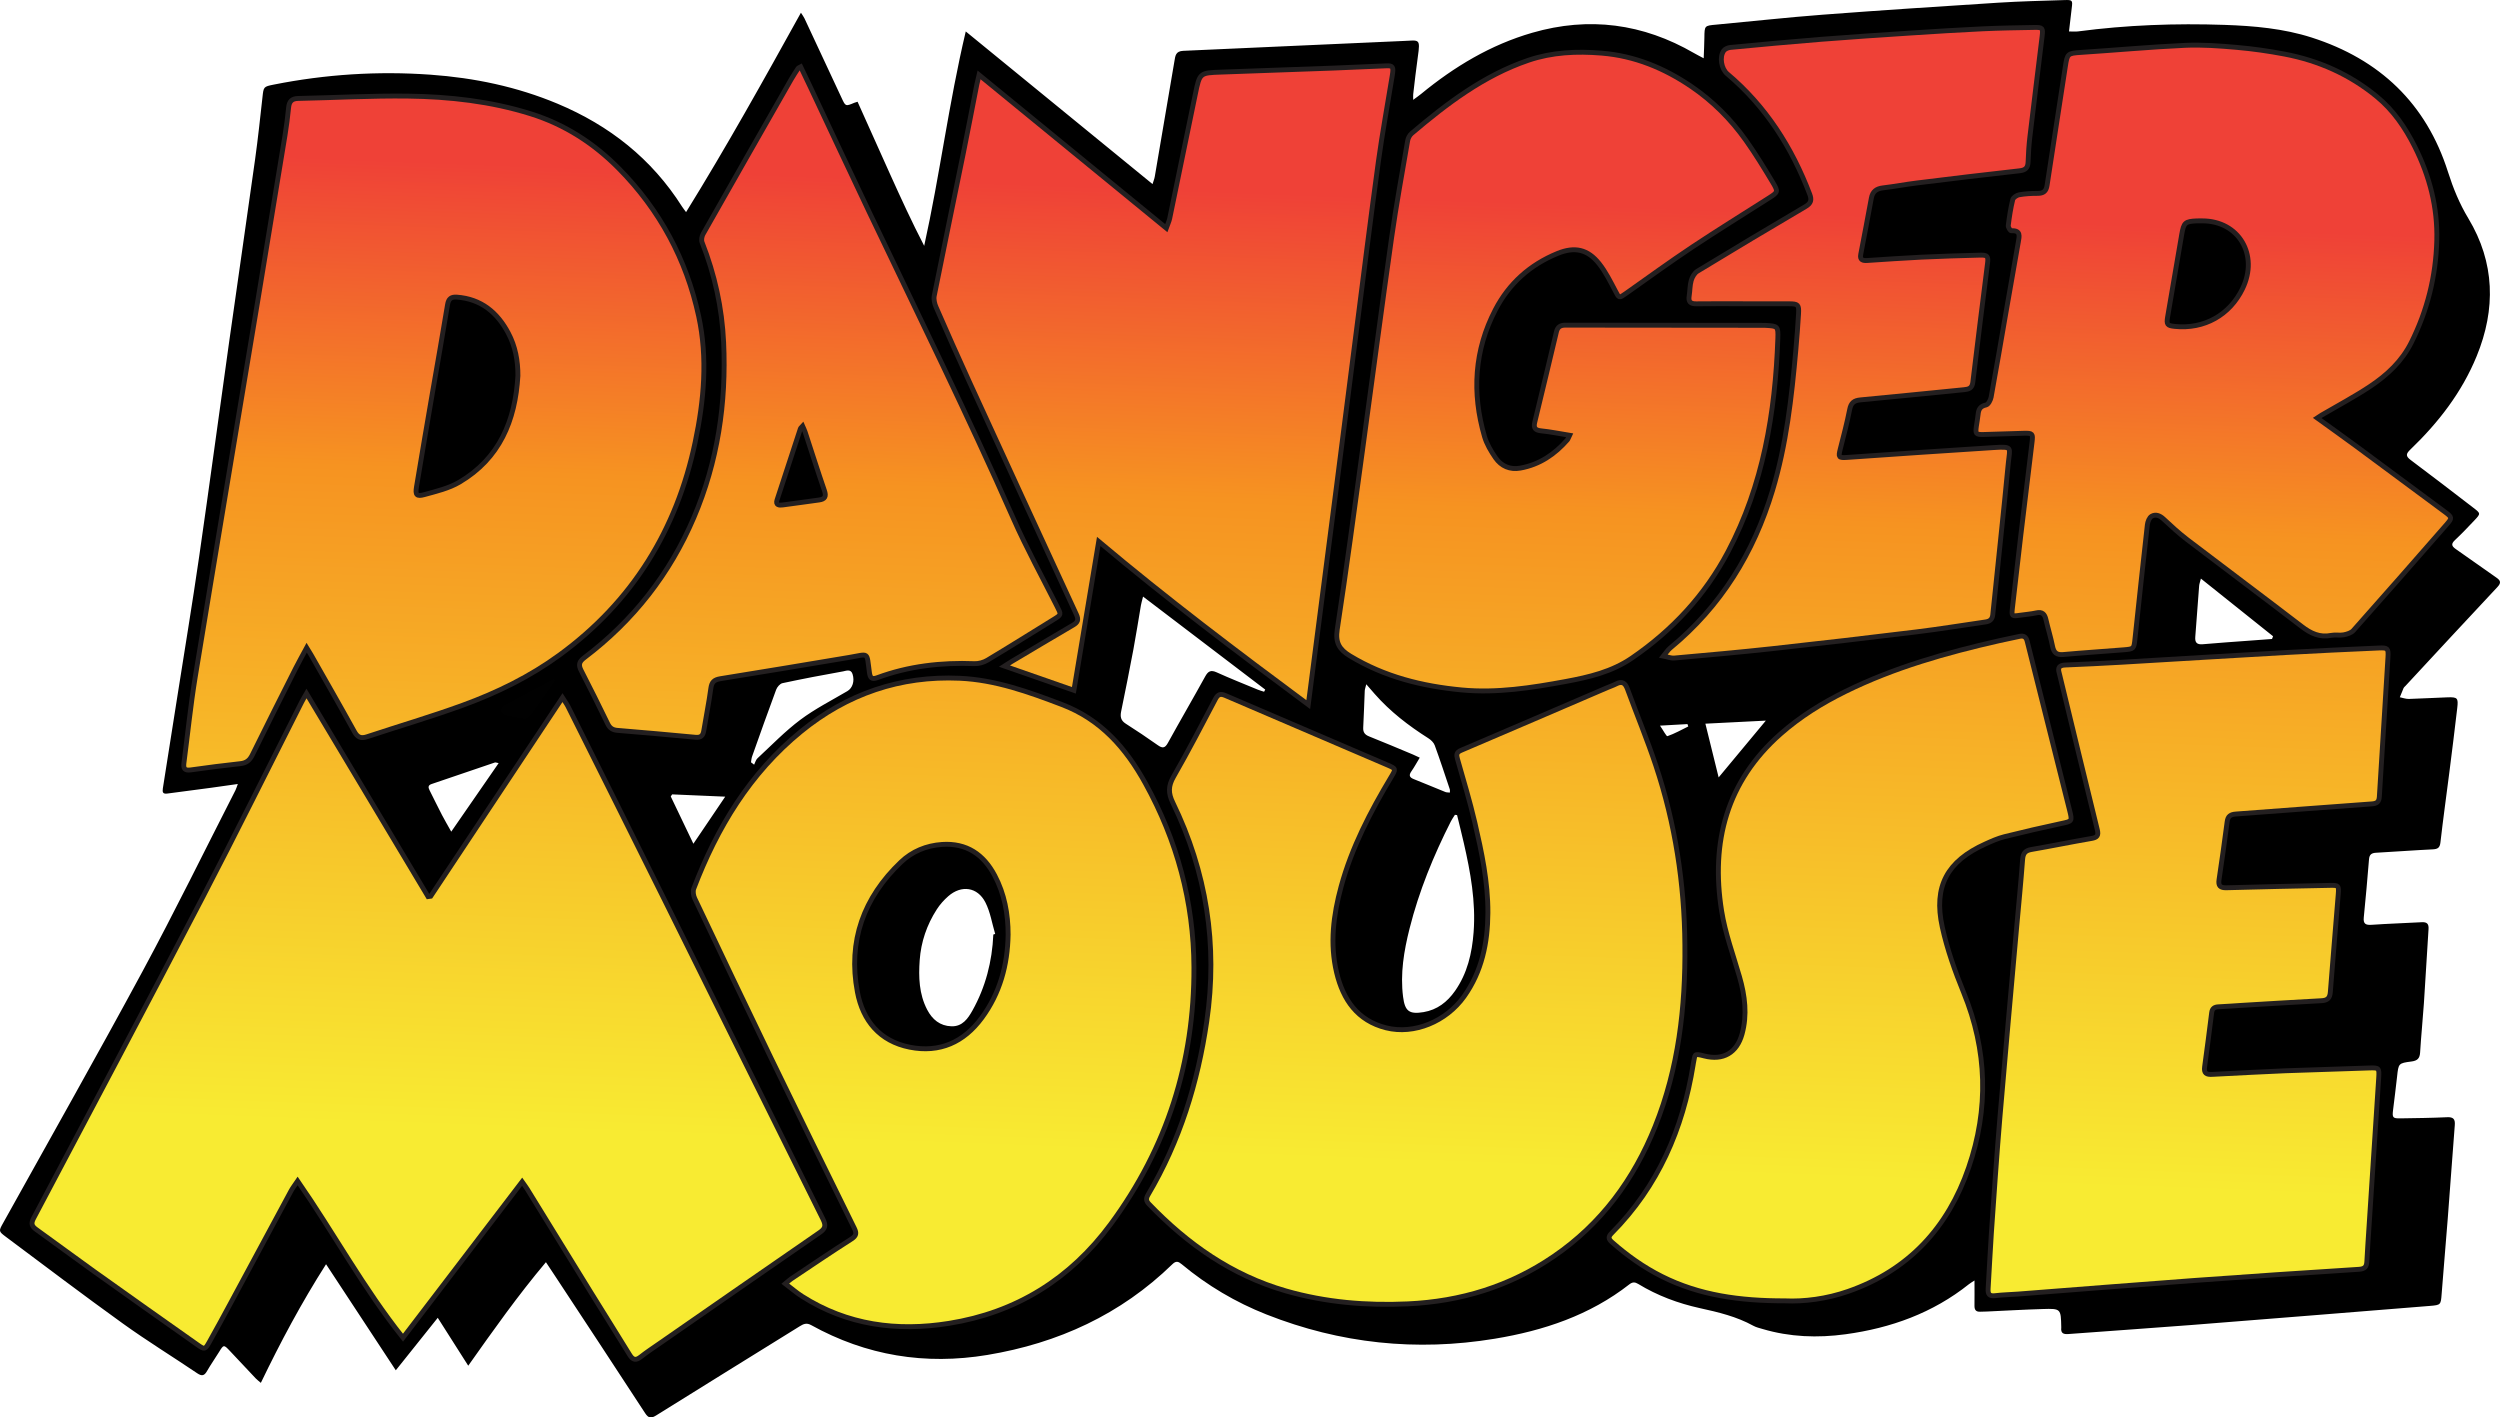 <?xml version="1.0" encoding="utf-8"?>
<!-- Generator: Adobe Illustrator 16.0.0, SVG Export Plug-In . SVG Version: 6.00 Build 0)  -->
<!DOCTYPE svg PUBLIC "-//W3C//DTD SVG 1.1//EN" "http://www.w3.org/Graphics/SVG/1.1/DTD/svg11.dtd">
<svg xmlns="http://www.w3.org/2000/svg" xmlns:xlink="http://www.w3.org/1999/xlink" version="1.1" id="Layer_1" x="0px" y="0px" width="511.472px" height="290px" viewBox="0 0 511.472 290" enable-background="new 0 0 511.472 290" xml:space="preserve">
<g>
	<polyline fill-rule="evenodd" clip-rule="evenodd" fill="#010101" points="114.037,131.117 94.674,144.278 112.958,149.453  "/>
	<g>
		<path fill-rule="evenodd" clip-rule="evenodd" d="M403.958,261.973c-0.554,0.365-0.855,0.535-1.122,0.746    c-7.411,5.914-15.984,8.992-25.268,10.258c-5.707,0.777-11.387,0.576-16.953-1.076c-0.645-0.191-1.325-0.344-1.905-0.664    c-3.423-1.889-7.16-2.777-10.932-3.605c-4.457-0.984-8.702-2.561-12.615-4.949c-0.654-0.4-1.155-0.432-1.803,0.072    c-8.118,6.346-17.55,9.482-27.56,11.135c-16.017,2.643-31.6,1-46.698-4.963c-6.311-2.492-12.099-5.92-17.319-10.268    c-0.702-0.588-1.177-0.746-1.917-0.023c-10.591,10.311-23.386,16.162-37.855,18.572c-12.723,2.115-24.769,0.15-36.067-6.111    c-0.942-0.523-1.573-0.221-2.332,0.248c-9.77,6.068-19.557,12.107-29.31,18.201c-1.058,0.662-1.598,0.674-2.329-0.447    c-6.128-9.41-12.318-18.783-18.488-28.164c-0.537-0.814-1.079-1.629-1.795-2.707c-5.766,6.85-10.772,13.938-15.893,21.182    c-2.1-3.307-4.102-6.449-6.237-9.805c-2.932,3.67-5.654,7.078-8.584,10.744c-4.82-7.332-9.459-14.389-14.269-21.705    c-5.058,7.939-9.317,15.926-13.339,24.273c-0.403-0.348-0.749-0.596-1.035-0.898c-1.762-1.859-3.509-3.732-5.264-5.596    c-1.289-1.371-1.314-1.355-2.264,0.195c-0.797,1.305-1.688,2.549-2.443,3.875c-0.542,0.951-1.03,1.117-1.993,0.473    c-5.063-3.42-10.277-6.623-15.234-10.189c-8.06-5.793-15.969-11.797-23.923-17.734c-1.528-1.141-1.484-1.188-0.58-2.814    c9.53-17.162,19.213-34.242,28.536-51.516c6.591-12.211,12.693-24.686,19.008-37.045c0.156-0.309,0.247-0.648,0.481-1.273    c-1.97,0.277-3.714,0.537-5.462,0.771c-2.979,0.4-5.962,0.771-8.939,1.182c-0.924,0.129-1.067-0.246-0.935-1.07    c0.99-6.16,1.948-12.326,2.915-18.487c1.509-9.623,3.109-19.232,4.504-28.869c2.12-14.66,4.083-29.341,6.145-44.01    c1.75-12.446,3.57-24.883,5.307-37.331c0.587-4.222,1.036-8.463,1.507-12.699c0.236-2.122,0.195-2.155,2.332-2.58    c10.587-2.107,21.264-2.791,32.036-2.024c8.98,0.641,17.689,2.457,26.012,5.944c10.599,4.442,19.256,11.257,25.455,21.037    c0.187,0.294,0.409,0.564,0.827,1.139c8.291-13.401,15.851-26.975,23.501-40.799c0.334,0.535,0.571,0.835,0.728,1.172    c2.534,5.41,5.064,10.82,7.581,16.238c0.822,1.77,0.799,1.779,2.62,1.015c0.202-0.085,0.42-0.136,0.656-0.21    c2.23,4.968,4.432,9.906,6.658,14.833c2.218,4.908,4.458,9.805,6.973,14.653c3.214-14.525,5.028-29.208,8.505-43.867    c12.831,10.483,25.43,20.777,38.214,31.227c0.195-0.64,0.382-1.078,0.457-1.533c1.354-7.874,2.7-15.75,4.022-23.629    c0.185-1.103,0.251-2.034,1.808-2.101c14.99-0.641,29.975-1.381,44.962-2.014c3.341-0.142,3.573-0.606,3.021,3.266    c-0.364,2.531-0.637,5.076-0.94,7.614c-0.034,0.292-0.004,0.591-0.004,1.161c0.653-0.485,1.15-0.823,1.614-1.204    c6.803-5.591,14.238-10.061,22.749-12.521c11.61-3.356,22.651-1.888,33.097,4.165c0.531,0.309,1.083,0.583,1.971,1.057    c0.057-1.587,0.127-2.898,0.142-4.21c0.031-2.487,0.021-2.453,2.439-2.675c7.245-0.668,14.479-1.478,21.732-2.028    c11.956-0.909,23.922-1.692,35.89-2.455c4.525-0.289,9.064-0.394,13.599-0.54c1.668-0.054,1.699,0.049,1.494,1.651    c-0.195,1.543-0.362,3.09-0.558,4.769c0.717,0,1.295,0.064,1.856-0.009c9.952-1.315,19.953-1.678,29.976-1.334    c6.024,0.208,12.042,0.736,17.811,2.585c13.894,4.45,23.438,13.471,27.887,27.478c1.068,3.361,2.346,6.495,4.174,9.53    c5.44,9.042,5.652,18.534,1.699,28.188c-3.032,7.405-7.829,13.593-13.555,19.088c-0.913,0.876-1.012,1.351,0.055,2.149    c4.319,3.229,8.59,6.52,12.866,9.804c1.467,1.127,1.472,1.169,0.178,2.542c-1.295,1.373-2.597,2.743-3.974,4.032    c-0.837,0.785-0.715,1.245,0.177,1.857c2.776,1.909,5.494,3.901,8.27,5.813c0.917,0.632,1.032,1.086,0.209,1.965    c-6.301,6.718-12.552,13.482-18.817,20.232c-0.124,0.131-0.287,0.248-0.356,0.403c-0.272,0.625-0.518,1.261-0.773,1.891    c0.614,0.123,1.233,0.363,1.847,0.346c2.647-0.07,5.295-0.251,7.945-0.331c2-0.06,2.193,0.139,1.96,2.149    c-0.515,4.458-1.078,8.914-1.642,13.371c-0.599,4.717-1.263,9.428-1.8,14.154c-0.128,1.119-0.563,1.381-1.604,1.432    c-3.857,0.182-7.708,0.482-11.564,0.691c-0.92,0.051-1.364,0.354-1.446,1.334c-0.321,3.98-0.678,7.955-1.074,11.928    c-0.133,1.334,0.437,1.561,1.634,1.48c3.402-0.236,6.815-0.34,10.221-0.529c1.046-0.061,1.47,0.313,1.397,1.393    c-0.336,5.063-0.609,10.129-0.949,15.186c-0.227,3.365-0.573,6.715-0.776,10.08c-0.074,1.229-0.583,1.686-1.779,1.838    c-2.664,0.342-2.641,0.406-2.934,3.094c-0.251,2.273-0.538,4.545-0.818,6.813c-0.196,1.57-0.074,1.75,1.486,1.727    c3.189-0.049,6.382-0.086,9.566-0.234c1.286-0.059,1.673,0.385,1.574,1.619c-0.501,6.359-0.945,12.723-1.438,19.084    c-0.398,5.148-0.859,10.287-1.251,15.438c-0.168,2.229-0.165,2.281-2.38,2.461c-16.25,1.303-32.498,2.629-48.749,3.902    c-8.413,0.66-16.835,1.217-25.251,1.855c-1.039,0.078-1.563-0.191-1.444-1.297c0.005-0.043,0-0.09,0-0.133    c-0.078-3.75-0.08-3.801-3.783-3.688c-3.816,0.113-7.628,0.338-11.441,0.512c-0.45,0.021-0.899,0.01-1.348,0.037    c-0.876,0.049-1.195-0.379-1.182-1.225C403.981,265.518,403.958,263.906,403.958,261.973z M88.117,183.357    c-0.18,0.025-0.361,0.051-0.541,0.076c-8.261-13.801-16.521-27.604-24.868-41.549c-0.345,0.602-0.693,1.156-0.987,1.739    c-6.758,13.344-13.384,26.764-20.294,40.031c-11.41,21.914-22.994,43.738-34.547,65.58c-0.582,1.1-0.382,1.648,0.549,2.314    c3.945,2.824,7.832,5.732,11.78,8.551c7.056,5.037,14.135,10.045,21.222,15.041c1.446,1.016,1.518,0.986,2.407-0.6    c1.454-2.584,2.866-5.191,4.272-7.799c4.156-7.711,8.297-15.43,12.458-23.139c0.327-0.604,0.767-1.15,1.33-1.986    c7.409,10.686,13.471,21.926,21.549,32.061c8.2-10.734,16.222-21.234,24.375-31.904c0.485,0.691,0.782,1.074,1.036,1.486    c4.339,7.033,8.665,14.08,13.01,21.111c2.643,4.279,5.333,8.531,7.962,12.822c0.645,1.049,1.259,1.193,2.243,0.416    c1.232-0.973,2.551-1.838,3.842-2.734c10.925-7.58,21.844-15.174,32.793-22.721c1.15-0.791,1.304-1.438,0.661-2.732    c-10.799-21.672-21.524-43.381-32.292-65.068c-6.592-13.281-13.23-26.539-19.858-39.8c-0.281-0.564-0.669-1.073-1.144-1.823    C105.968,156.455,97.042,169.906,88.117,183.357z M62.743,132.519c0.433,0.707,0.672,1.069,0.886,1.449    c2.97,5.236,5.972,10.457,8.879,15.726c0.654,1.188,1.353,1.441,2.588,1.035c6.523-2.166,13.127-4.096,19.577-6.451    c7.021-2.561,13.728-5.841,19.8-10.277c14.906-10.894,23.961-25.564,27.744-43.518c1.799-8.534,2.589-17.186,0.714-25.821    c-2.521-11.608-7.968-21.719-16.319-30.178c-5.085-5.15-11.019-9.004-18.014-11.196c-8.189-2.568-16.614-3.513-25.114-3.624    c-7.493-0.098-14.992,0.327-22.488,0.479c-1.315,0.027-1.828,0.631-1.951,1.865c-0.189,1.876-0.421,3.75-0.725,5.611    c-1.867,11.438-3.744,22.873-5.646,34.303c-4.244,25.527-8.544,51.043-12.731,76.579c-0.96,5.85-1.547,11.757-2.319,17.636    c-0.146,1.117,0.194,1.551,1.403,1.379c3.378-0.482,6.767-0.908,10.16-1.283c1.208-0.133,1.893-0.678,2.427-1.766    c2.914-5.93,5.892-11.825,8.864-17.724C61.141,135.43,61.868,134.146,62.743,132.519z M344.706,193.324    c-0.09-12.543-1.979-24.805-5.939-36.703c-1.758-5.281-3.894-10.436-5.813-15.664c-0.452-1.232-1.081-1.672-2.316-1.037    c-0.596,0.308-1.243,0.518-1.861,0.786c-9.949,4.273-19.889,8.559-29.85,12.801c-0.955,0.406-0.994,0.893-0.745,1.764    c1.226,4.322,2.535,8.627,3.552,12.998c1.41,6.084,2.712,12.209,2.674,18.5c-0.036,6.135-1.23,11.967-4.871,17.09    c-3.662,5.148-10.237,7.852-15.934,6.428c-5.891-1.471-8.824-5.771-10.144-11.297c-1.413-5.914-0.663-11.799,0.911-17.584    c2.191-8.053,6.01-15.375,10.274-22.486c0.958-1.602,0.977-1.648-0.75-2.391c-11.063-4.754-22.141-9.479-33.203-14.236    c-0.971-0.419-1.507-0.273-2.024,0.714c-2.802,5.327-5.576,10.674-8.569,15.897c-1.088,1.896-1.102,3.361-0.149,5.318    c6.898,14.176,9.219,29.109,6.946,44.719c-1.832,12.566-5.521,24.521-12.021,35.51c-0.441,0.744-0.408,1.26,0.199,1.891    c7.894,8.201,16.941,14.58,28.008,17.766c8.156,2.346,16.514,3.035,24.947,2.648c10.818-0.498,20.855-3.557,29.849-9.715    c9.731-6.662,16.395-15.742,20.751-26.592C343.412,218.533,344.839,206.053,344.706,193.324z M160.666,262.631    c1.232,0.936,2.27,1.84,3.419,2.576c9.26,5.902,19.418,7.236,30.046,5.539c13.8-2.203,24.833-9.098,33.12-20.322    c11.518-15.602,17.092-33.186,17.014-52.521c-0.054-13.377-3.47-25.951-9.937-37.658c-3.959-7.17-9.082-13.061-17.062-16.097    c-6.796-2.586-13.611-5.057-20.918-5.383c-12.178-0.546-23.045,3.188-32.478,10.893c-10.456,8.539-17.185,19.674-21.929,32.131    c-0.218,0.574-0.083,1.443,0.195,2.029c5.163,10.875,10.335,21.752,15.582,32.588c5.64,11.646,11.348,23.258,17.06,34.865    c0.514,1.047,0.428,1.572-0.628,2.248c-4.13,2.629-8.181,5.383-12.252,8.102C161.538,261.859,161.225,262.168,160.666,262.631z     M474.07,85.513c0.47-0.307,0.682-0.458,0.904-0.589c3.325-1.952,6.748-3.756,9.952-5.891c3.457-2.304,6.484-5.124,8.395-8.944    c3.285-6.576,5.023-13.55,5.219-20.882c0.183-6.783-1.47-13.171-4.509-19.219c-1.953-3.89-4.369-7.425-7.764-10.219    c-5.532-4.553-11.884-7.373-18.883-8.705c-3.217-0.611-6.476-1.08-9.734-1.365c-3.526-0.309-7.091-0.582-10.615-0.421    c-7.082,0.323-14.15,0.979-21.228,1.441c-2.796,0.183-2.858,0.232-3.269,2.947c-1.219,8.08-2.512,16.15-3.725,24.232    c-0.185,1.241-0.755,1.67-1.953,1.666c-1.255-0.005-2.525,0.068-3.756,0.282c-0.5,0.087-1.217,0.568-1.32,0.997    c-0.428,1.74-0.697,3.525-0.917,5.306c-0.043,0.342,0.422,1.076,0.612,1.063c2-0.128,1.648,1.143,1.445,2.311    c-0.853,4.913-1.728,9.821-2.583,14.732c-0.987,5.664-1.939,11.335-2.977,16.99c-0.11,0.602-0.591,1.511-1.037,1.604    c-1.188,0.245-1.533,0.903-1.631,1.947c-0.075,0.804-0.244,1.598-0.354,2.4c-0.216,1.58-0.105,1.732,1.5,1.696    c2.737-0.061,5.477-0.19,8.214-0.252c1.794-0.041,1.889,0.084,1.681,1.805c-0.775,6.422-1.563,12.844-2.326,19.267    c-0.583,4.906-1.146,9.816-1.698,14.727c-0.185,1.638-0.116,1.68,1.556,1.433c1.11-0.164,2.24-0.241,3.332-0.486    c1.219-0.274,1.72,0.239,1.975,1.352c0.419,1.839,0.99,3.646,1.356,5.493c0.261,1.305,0.839,1.803,2.2,1.678    c4.114-0.373,8.241-0.632,12.358-0.969c2.085-0.171,2.084-0.203,2.304-2.259c0.834-7.771,1.65-15.544,2.529-23.311    c0.069-0.626,0.396-1.47,0.875-1.749c0.809-0.472,1.67-0.156,2.426,0.551c1.573,1.473,3.166,2.941,4.877,4.246    c7.785,5.941,15.637,11.793,23.404,17.755c1.84,1.41,3.678,2.294,6.048,1.813c0.824-0.169,1.724,0.049,2.549-0.11    c0.695-0.135,1.525-0.387,1.966-0.883c6.386-7.184,12.726-14.41,19.051-21.649c1.207-1.382,1.166-1.507-0.326-2.617    c-6.092-4.53-12.19-9.051-18.3-13.558C479.371,89.309,476.815,87.495,474.07,85.513z M321.125,89.055    c-0.268,0.553-0.324,0.779-0.46,0.937c-2.586,2.961-5.688,5.073-9.625,5.779c-2.116,0.379-3.879-0.39-5.064-2.095    c-0.933-1.348-1.821-2.836-2.273-4.396c-2.58-8.898-2.08-17.605,2.234-25.905c2.798-5.379,7.094-9.221,12.717-11.52    c3.517-1.438,6.181-0.865,8.529,2.114c1.317,1.672,2.286,3.634,3.287,5.533c0.807,1.532,0.729,1.558,2.188,0.53    c4.513-3.186,8.982-6.437,13.578-9.498c5.16-3.435,10.44-6.685,15.663-10.022c1.845-1.179,1.937-1.278,0.807-3.165    c-1.754-2.923-3.533-5.841-5.503-8.618c-3.064-4.315-6.778-8.038-11.159-11.022c-5.546-3.778-11.604-6.28-18.357-6.833    c-5.102-0.417-10.148-0.198-15.044,1.476c-9.106,3.115-16.6,8.815-23.818,14.937c-0.408,0.345-0.737,0.945-0.828,1.473    c-1.132,6.595-2.341,13.181-3.281,19.804c-2.05,14.408-3.939,28.838-5.922,43.256c-1.692,12.329-3.327,24.667-5.211,36.966    c-0.413,2.709,0.452,4.104,2.608,5.411c7.05,4.279,14.796,6.202,22.879,6.963c7.182,0.674,14.254-0.438,21.289-1.74    c4.745-0.877,9.424-1.987,13.493-4.775c8.308-5.687,15.001-12.898,19.691-21.791c7.18-13.61,9.644-28.392,10.181-43.585    c0.09-2.505-0.03-2.559-2.494-2.693c-0.09-0.005-0.18-0.011-0.27-0.011c-13.567-0.009-27.133-0.014-40.697-0.041    c-1.011-0.003-1.598,0.367-1.834,1.368c-1.464,6.16-2.932,12.321-4.432,18.473c-0.304,1.246,0.12,1.668,1.361,1.79    C317.211,88.336,319.044,88.719,321.125,89.055z M467.517,219.07c-4.051,0.193-9.482,0.43-14.909,0.736    c-1.229,0.068-1.752-0.236-1.569-1.555c0.517-3.693,0.977-7.389,1.444-11.084c0.103-0.822,0.558-1.145,1.351-1.184    c1.571-0.074,3.139-0.195,4.707-0.293c5.469-0.324,10.938-0.668,16.408-0.957c1.214-0.064,1.718-0.523,1.811-1.771    c0.501-6.672,1.094-13.338,1.618-20.006c0.141-1.795,0.057-1.852-1.721-1.816c-7.05,0.143-14.104,0.287-21.154,0.486    c-1.276,0.035-1.7-0.4-1.515-1.65c0.587-3.951,1.154-7.908,1.663-11.871c0.146-1.135,0.712-1.484,1.768-1.563    c9.273-0.68,18.542-1.41,27.817-2.074c1.064-0.076,1.49-0.414,1.553-1.496c0.568-9.504,1.187-19.006,1.762-28.513    c0.109-1.8-0.059-1.967-1.86-1.887c-6.418,0.288-12.836,0.578-19.248,0.94c-11.169,0.632-22.332,1.331-33.501,1.982    c-3.809,0.219-7.625,0.406-11.44,0.563c-1.156,0.045-1.549,0.518-1.213,1.617c0.066,0.214,0.105,0.435,0.161,0.653    c2.536,10.477,5.062,20.961,7.638,31.428c0.288,1.176-0.007,1.58-1.176,1.781c-4.115,0.709-8.21,1.551-12.324,2.264    c-1.241,0.219-1.69,0.777-1.783,2.037c-0.349,4.701-0.818,9.393-1.236,14.092c-1.137,12.838-2.314,25.676-3.393,38.518    c-0.666,7.922-1.203,15.855-1.758,23.787c-0.266,3.807-0.423,7.621-0.667,11.43c-0.067,1.086,0.23,1.563,1.427,1.416    c1.558-0.191,3.136-0.211,4.703-0.332c11.952-0.92,23.904-1.887,35.861-2.766c11.29-0.826,22.582-1.582,33.877-2.297    c1.2-0.076,1.556-0.531,1.612-1.586c0.133-2.465,0.3-4.932,0.462-7.396c0.652-10.039,1.32-20.078,1.96-30.121    c0.133-2.119,0.074-2.152-1.995-2.086C479.402,218.664,474.152,218.848,467.517,219.07z M219.707,141.233    c1.688-10.129,3.356-20.15,5.074-30.454c14.006,11.779,28.268,22.542,42.871,33.381c0.139-1.052,0.22-1.667,0.3-2.282    c1.793-13.855,3.594-27.711,5.378-41.568c1.39-10.782,2.751-21.568,4.137-32.351c1.5-11.672,2.952-23.352,4.548-35.011    c0.805-5.871,1.895-11.703,2.836-17.556c0.279-1.729,0.09-1.979-1.237-1.921c-3.544,0.153-7.089,0.32-10.63,0.453    c-7.718,0.288-15.437,0.559-23.155,0.831c-4.366,0.154-4.374,0.146-5.267,4.467c-1.753,8.49-3.491,16.983-5.254,25.47    c-0.119,0.576-0.391,1.12-0.702,1.985c-12.852-10.521-25.466-20.847-38.301-31.352c-0.208,0.892-0.354,1.443-0.464,2    c-0.929,4.715-1.823,9.437-2.78,14.146c-1.97,9.684-3.99,19.356-5.926,29.046c-0.144,0.721,0.064,1.61,0.368,2.307    c2.246,5.147,4.52,10.284,6.859,15.39c7.261,15.847,14.544,31.686,21.86,47.507c0.496,1.07,0.288,1.602-0.668,2.163    c-4.229,2.469-8.431,4.985-12.639,7.486c-0.44,0.262-0.861,0.552-1.415,0.905C210.311,137.955,214.896,139.553,219.707,141.233z     M365.171,266.139c3.93,0.184,8.513-0.393,12.922-1.93c12.421-4.322,20.441-13.078,24.657-25.316    c4.137-12.006,3.832-23.965-1.01-35.82c-1.774-4.348-3.377-8.838-4.378-13.414c-1.828-8.354,1.029-13.479,8.824-16.992    c1.266-0.572,2.557-1.152,3.896-1.488c3.829-0.963,7.683-1.848,11.544-2.676c2.285-0.49,2.357-0.434,1.802-2.664    c-2.884-11.549-5.804-23.088-8.69-34.634c-0.221-0.891-0.688-1.197-1.547-1.015c-1.407,0.299-2.813,0.588-4.216,0.905    c-10.8,2.455-21.419,5.452-31.408,10.369c-4.776,2.354-9.269,5.143-13.272,8.672c-11.053,9.738-14.313,22.158-12.072,36.24    c0.729,4.576,2.377,9.012,3.667,13.492c1.113,3.867,1.598,7.76,0.514,11.691c-1.058,3.834-3.886,5.477-7.733,4.48    c-2.28-0.588-1.795-0.324-2.228,1.518c-0.019,0.09-0.026,0.18-0.04,0.27c-2.106,13.158-7.178,24.889-16.68,34.465    c-0.724,0.727-0.676,1.186,0.069,1.842c3.115,2.75,6.474,5.141,10.188,7.006C347.677,265.01,355.939,266.148,365.171,266.139z     M163.815,13.675c-0.313,0.175-0.468,0.209-0.531,0.305c-0.489,0.752-0.989,1.5-1.435,2.28    c-6.012,10.527-12.023,21.054-17.997,31.603c-0.27,0.475-0.402,1.25-0.212,1.732c2.597,6.581,4.081,13.392,4.41,20.459    c0.576,12.39-1.216,24.393-6.092,35.835c-4.912,11.525-12.41,21.094-22.408,28.659c-1.086,0.822-1.242,1.496-0.629,2.676    c1.86,3.59,3.641,7.222,5.411,10.856c0.422,0.869,1.004,1.26,1.966,1.34c5.33,0.439,10.656,0.91,15.979,1.416    c1.091,0.104,1.542-0.311,1.709-1.348c0.46-2.885,1.06-5.748,1.441-8.641c0.172-1.31,0.675-1.788,1.975-1.998    c8.784-1.399,17.554-2.891,26.327-4.353c4.146-0.691,3.544-1.279,4.141,3.059c0.151,1.111,0.454,1.517,1.62,1.086    c6.418-2.375,13.069-3.132,19.88-2.868c0.876,0.033,1.882-0.254,2.639-0.708c4.546-2.726,9.038-5.547,13.55-8.329    c1.613-0.994,1.573-0.963,0.699-2.7c-3.014-5.976-6.245-11.859-8.942-17.975c-9.344-21.177-19.586-41.923-29.543-62.808    c-4.001-8.392-7.924-16.822-11.885-25.233C165.208,16.582,164.516,15.146,163.815,13.675z M356.609,62.144    c0,0.001,0,0.003,0,0.006c3.144,0,6.289-0.01,9.436,0.003c1.821,0.007,2.026,0.199,1.92,2.044    c-0.145,2.467-0.333,4.931-0.551,7.393c-0.863,9.72-1.947,19.41-4.784,28.802c-3.848,12.747-10.548,23.648-20.907,32.174    c-0.55,0.454-0.938,1.104-1.399,1.662c0.748,0.142,1.509,0.465,2.238,0.4c6.713-0.598,13.425-1.194,20.124-1.929    c9.777-1.071,19.552-2.213,29.317-3.411c4.763-0.583,9.505-1.36,14.254-2.048c0.857-0.125,1.349-0.537,1.443-1.474    c1.059-10.368,2.192-20.73,3.187-31.104c0.303-3.124,0.965-3.338-3.002-3.093c-10,0.617-19.991,1.33-29.986,2.016    c-1.707,0.117-1.826-0.028-1.411-1.678c0.683-2.699,1.401-5.396,1.936-8.125c0.263-1.357,0.879-1.847,2.214-1.971    c7.067-0.655,14.127-1.395,21.189-2.085c0.987-0.096,1.646-0.302,1.791-1.517c0.962-8.118,2-16.227,3.012-24.339    c0.18-1.419-0.016-1.71-1.477-1.673c-4.039,0.102-8.079,0.227-12.116,0.418c-3.68,0.175-7.353,0.446-11.025,0.681    c-0.898,0.057-1.544-0.11-1.327-1.246c0.732-3.837,1.474-7.674,2.173-11.518c0.249-1.368,1.047-1.937,2.383-2.096    c2.318-0.276,4.614-0.716,6.931-1.001c6.996-0.863,13.989-1.72,20.995-2.491c1.267-0.138,1.718-0.628,1.76-1.833    c0.058-1.705,0.166-3.412,0.364-5.104c0.813-6.865,1.669-13.725,2.506-20.586c0.203-1.666,0.091-1.838-1.553-1.807    c-3.548,0.064-7.096,0.116-10.638,0.283c-4.887,0.231-9.771,0.538-14.653,0.857c-6.136,0.402-12.271,0.805-18.404,1.292    c-6.171,0.49-12.335,1.071-18.501,1.655c-0.485,0.045-1.111,0.297-1.379,0.666c-0.927,1.283-0.502,3.723,0.713,4.747    c7.894,6.654,13.235,15.051,16.871,24.627c0.437,1.147,0.286,1.842-0.868,2.521c-7.396,4.348-14.759,8.756-22.093,13.212    c-0.599,0.362-1.072,1.18-1.276,1.881c-0.296,1.02-0.254,2.133-0.429,3.196c-0.196,1.192,0.267,1.623,1.453,1.607    C350.227,62.114,353.417,62.144,356.609,62.144z M298.101,166.76c-0.146-0.02-0.292-0.039-0.437-0.059    c-0.276,0.441-0.585,0.863-0.821,1.324c-3.563,7.025-6.533,14.285-8.46,21.936c-1.154,4.592-1.94,9.225-1.327,13.994    c0.375,2.912,1.238,3.602,4.189,3.113c2.787-0.463,4.851-2.076,6.422-4.314c2.532-3.598,3.491-7.719,3.816-12.039    c0.467-6.217-0.632-12.256-2.009-18.266C299.041,170.551,298.56,168.658,298.101,166.76z M233.856,122.052    c-0.217,0.88-0.357,1.332-0.437,1.794c-0.517,3.005-0.976,6.02-1.538,9.014c-0.793,4.233-1.641,8.455-2.506,12.674    c-0.218,1.074-0.083,1.871,0.925,2.511c2.221,1.42,4.419,2.885,6.569,4.41c0.961,0.682,1.469,0.623,2.064-0.455    c2.512-4.561,5.133-9.059,7.646-13.618c0.593-1.073,1.151-1.361,2.326-0.832c2.779,1.258,5.617,2.383,8.437,3.549    c0.414,0.172,0.851,0.285,1.277,0.423c0.077-0.148,0.153-0.295,0.231-0.441C250.604,134.802,242.358,128.525,233.856,122.052z     M153.641,155.955c0.214,0.164,0.43,0.328,0.645,0.49c0.221-0.438,0.341-0.986,0.678-1.299c2.889-2.676,5.645-5.539,8.782-7.891    c2.995-2.244,6.39-3.958,9.629-5.869c1.025-0.606,1.521-2.02,1.042-3.49c-0.357-1.091-1.308-0.65-1.947-0.537    c-4.142,0.739-8.276,1.528-12.39,2.409c-0.511,0.11-1.087,0.788-1.288,1.33c-1.688,4.533-3.298,9.093-4.917,13.653    C153.737,155.133,153.715,155.553,153.641,155.955z M279.526,139.992c-0.161,0.67-0.297,0.997-0.313,1.328    c-0.111,2.51-0.174,5.024-0.314,7.532c-0.051,0.963,0.322,1.455,1.208,1.809c3.001,1.195,5.976,2.457,8.958,3.701    c0.435,0.182,0.854,0.393,1.399,0.646c-0.624,1.029-1.107,1.936-1.694,2.773c-0.558,0.795-0.455,1.252,0.467,1.615    c2.17,0.857,4.317,1.771,6.483,2.643c0.256,0.1,0.562,0.074,0.909,0.115c0-0.299,0.045-0.488-0.007-0.645    c-1.012-3.016-2-6.047-3.095-9.035c-0.207-0.566-0.771-1.102-1.305-1.439c-4.042-2.564-7.802-5.449-10.972-9.06    C280.754,141.41,280.264,140.84,279.526,139.992z M464.83,130.728c0.072-0.187,0.142-0.372,0.214-0.559    c-4.85-3.876-9.702-7.752-14.765-11.798c-0.183,0.732-0.331,1.102-0.359,1.481c-0.271,3.48-0.509,6.967-0.791,10.444    c-0.098,1.182,0.35,1.613,1.539,1.507c3.125-0.277,6.253-0.484,9.381-0.719C461.642,130.965,463.235,130.847,464.83,130.728z     M92.32,170.148c3.342-4.836,6.469-9.352,9.697-14.021c-0.497-0.096-0.641-0.172-0.748-0.137    c-4.33,1.467-8.657,2.947-12.987,4.418c-0.724,0.246-0.695,0.688-0.404,1.26c0.852,1.682,1.67,3.377,2.536,5.049    C90.942,167.74,91.529,168.732,92.32,170.148z M351.614,159.049c3.328-4.002,6.416-7.713,9.659-11.617    c-4.13,0.211-8.146,0.414-12.37,0.625C349.852,151.906,350.714,155.393,351.614,159.049z M137.513,162.521    c-0.095,0.145-0.189,0.283-0.284,0.426c1.5,3.137,2.999,6.271,4.628,9.674c2.248-3.322,4.258-6.297,6.514-9.633    C144.494,162.822,141.003,162.672,137.513,162.521z M113.536,139.069c-0.18-0.048-0.284-0.115-0.339-0.086    c-3.408,1.803-6.824,3.598-10.204,5.455c-0.286,0.157-0.496,0.76-0.453,1.118c0.033,0.279,0.483,0.64,0.809,0.724    c1.129,0.289,2.287,0.459,3.429,0.699c0.857,0.184,1.438-0.115,1.934-0.836c1.449-2.11,2.952-4.179,4.424-6.271    C113.3,139.637,113.397,139.352,113.536,139.069z M339.617,148.457c0.649,0.939,1.317,2.225,1.519,2.154    c1.473-0.51,2.854-1.291,4.264-1.984c-0.054-0.164-0.105-0.326-0.159-0.486C343.537,148.236,341.832,148.332,339.617,148.457z"/>
		<path fill-rule="evenodd" clip-rule="evenodd" fill="#FFFFFF" d="M339.617,148.457"/>
		<path fill-rule="evenodd" clip-rule="evenodd" fill="#FFFFFF" d="M345.24,148.141c0.054,0.16,0.105,0.322,0.159,0.486"/>
		<path fill-rule="evenodd" clip-rule="evenodd" d="M105.959,76.887c-0.529,9.149-3.742,16.906-11.97,21.758    c-2.149,1.27-4.729,1.873-7.175,2.549c-1.577,0.436-1.877,0.058-1.607-1.569c1.076-6.513,2.193-13.019,3.308-19.523    c1.018-5.931,2.083-11.853,3.051-17.791c0.199-1.22,0.774-1.604,1.891-1.523c4.968,0.364,8.291,3.133,10.532,7.352    C105.426,70.844,105.98,73.8,105.959,76.887z"/>
		<path fill-rule="evenodd" clip-rule="evenodd" d="M206.25,191.225c-0.098,6.219-1.678,11.994-5.405,17.041    c-3.658,4.953-8.579,7.191-14.707,5.982c-6.148-1.219-9.616-5.441-10.723-11.291c-1.972-10.424,1.282-19.328,8.922-26.596    c2.301-2.188,5.185-3.379,8.392-3.598c5.029-0.342,8.504,2.053,10.782,6.359C205.508,182.895,206.254,186.977,206.25,191.225z     M203.225,191.191c0.125-0.041,0.252-0.078,0.377-0.115c-0.645-2.166-0.991-4.482-2.004-6.461c-1.618-3.158-4.904-3.6-7.582-1.268    c-0.901,0.785-1.73,1.719-2.375,2.725c-2.024,3.152-3.217,6.635-3.481,10.367c-0.246,3.469-0.136,6.938,1.526,10.129    c1.039,1.998,2.62,3.33,4.967,3.402c2.24,0.07,3.37-1.57,4.292-3.215C201.645,201.934,202.982,196.705,203.225,191.191z"/>
		<path fill-rule="evenodd" clip-rule="evenodd" d="M450.544,45.187c7.472-0.014,11.614,6.945,8.259,13.864    c-2.62,5.413-7.883,8.349-13.857,7.73c-1.558-0.161-1.74-0.397-1.471-1.983c0.957-5.616,1.922-11.231,2.882-16.847    c0.412-2.401,0.702-2.661,3.108-2.763C449.827,45.173,450.186,45.187,450.544,45.187z"/>
		<path fill-rule="evenodd" clip-rule="evenodd" d="M164.206,87.177c0.207,0.475,0.388,0.811,0.504,1.169    c1.316,4.004,2.584,8.025,3.957,12.011c0.417,1.212,0.14,1.77-1.101,1.936c-2.489,0.333-4.972,0.701-7.462,1.021    c-0.724,0.092-1.477,0.032-1.128-1.042c1.577-4.863,3.175-9.72,4.774-14.574C163.797,87.551,163.965,87.445,164.206,87.177z"/>
	</g>
	<g>
		<linearGradient id="SVGID_1_" gradientUnits="userSpaceOnUse" x1="87.321" y1="259.272" x2="96.8" y2="4.578">
			<stop offset="0.113" style="stop-color:#F8EB32"/>
			<stop offset="0.64" style="stop-color:#F69321"/>
			<stop offset="0.887" style="stop-color:#EF4137"/>
			<stop offset="1" style="stop-color:#EF4137"/>
		</linearGradient>
		<path fill-rule="evenodd" clip-rule="evenodd" fill="url(#SVGID_1_)" stroke="#231F20" stroke-miterlimit="10" d="M88.117,183.357    c8.925-13.451,17.851-26.902,26.957-40.627c0.475,0.75,0.863,1.258,1.144,1.823c6.628,13.261,13.267,26.519,19.858,39.8    c10.767,21.688,21.493,43.396,32.292,65.068c0.644,1.295,0.49,1.941-0.661,2.732c-10.949,7.547-21.868,15.141-32.793,22.721    c-1.291,0.896-2.609,1.762-3.842,2.734c-0.983,0.777-1.598,0.633-2.243-0.416c-2.629-4.291-5.319-8.543-7.962-12.822    c-4.345-7.031-8.671-14.078-13.01-21.111c-0.254-0.412-0.551-0.795-1.036-1.486c-8.152,10.67-16.174,21.17-24.375,31.904    c-8.078-10.135-14.14-21.375-21.549-32.061c-0.563,0.836-1.003,1.383-1.33,1.986c-4.161,7.709-8.301,15.428-12.458,23.139    c-1.407,2.607-2.819,5.215-4.272,7.799c-0.889,1.586-0.961,1.615-2.407,0.6c-7.087-4.996-14.166-10.004-21.222-15.041    c-3.949-2.818-7.835-5.727-11.78-8.551c-0.931-0.666-1.131-1.215-0.549-2.314c11.554-21.842,23.137-43.666,34.547-65.58    c6.91-13.268,13.536-26.688,20.294-40.031c0.294-0.583,0.643-1.137,0.987-1.739c8.348,13.946,16.607,27.749,24.868,41.549    C87.756,183.408,87.937,183.383,88.117,183.357z"/>
		<linearGradient id="SVGID_2_" gradientUnits="userSpaceOnUse" x1="85.483" y1="259.202" x2="94.962" y2="4.509">
			<stop offset="0.113" style="stop-color:#F8EB32"/>
			<stop offset="0.64" style="stop-color:#F69321"/>
			<stop offset="0.887" style="stop-color:#EF4137"/>
			<stop offset="1" style="stop-color:#EF4137"/>
		</linearGradient>
		<path fill-rule="evenodd" clip-rule="evenodd" fill="url(#SVGID_2_)" stroke="#231F20" stroke-miterlimit="10" d="M62.743,132.519    c-0.875,1.627-1.602,2.911-2.264,4.224c-2.972,5.898-5.95,11.794-8.864,17.724c-0.535,1.088-1.219,1.633-2.427,1.766    c-3.394,0.375-6.782,0.801-10.16,1.283c-1.209,0.172-1.549-0.262-1.403-1.379c0.772-5.879,1.359-11.787,2.319-17.636    c4.187-25.536,8.487-51.052,12.731-76.579c1.901-11.431,3.779-22.866,5.646-34.303c0.304-1.86,0.536-3.735,0.725-5.611    c0.123-1.233,0.636-1.838,1.951-1.865c7.497-0.152,14.996-0.577,22.488-0.479c8.5,0.111,16.924,1.056,25.114,3.624    c6.996,2.192,12.929,6.046,18.014,11.196c8.352,8.459,13.799,18.57,16.319,30.178c1.875,8.635,1.085,17.287-0.714,25.821    c-3.783,17.954-12.838,32.624-27.744,43.518c-6.072,4.436-12.779,7.717-19.8,10.277c-6.45,2.355-13.054,4.285-19.577,6.451    c-1.235,0.406-1.934,0.152-2.588-1.035c-2.907-5.269-5.909-10.49-8.879-15.726C63.415,133.588,63.175,133.226,62.743,132.519z     M105.959,76.887c0.021-3.087-0.533-6.043-1.97-8.748c-2.241-4.218-5.564-6.988-10.532-7.352    c-1.117-0.081-1.692,0.303-1.891,1.523c-0.968,5.938-2.033,11.86-3.051,17.791c-1.115,6.504-2.232,13.01-3.308,19.523    c-0.27,1.627,0.031,2.005,1.607,1.569c2.446-0.676,5.026-1.279,7.175-2.549C102.218,93.793,105.43,86.036,105.959,76.887z"/>
		<linearGradient id="SVGID_3_" gradientUnits="userSpaceOnUse" x1="287.957" y1="266.739" x2="297.437" y2="12.045">
			<stop offset="0.113" style="stop-color:#F8EB32"/>
			<stop offset="0.64" style="stop-color:#F69321"/>
			<stop offset="0.887" style="stop-color:#EF4137"/>
			<stop offset="1" style="stop-color:#EF4137"/>
		</linearGradient>
		<path fill-rule="evenodd" clip-rule="evenodd" fill="url(#SVGID_3_)" stroke="#231F20" stroke-miterlimit="10" d="    M344.706,193.324c0.134,12.729-1.294,25.209-6.078,37.125c-4.356,10.85-11.02,19.93-20.751,26.592    c-8.993,6.158-19.03,9.217-29.849,9.715c-8.434,0.387-16.791-0.303-24.947-2.648c-11.067-3.186-20.115-9.564-28.008-17.766    c-0.607-0.631-0.64-1.146-0.199-1.891c6.501-10.988,10.19-22.943,12.021-35.51c2.273-15.609-0.048-30.543-6.946-44.719    c-0.953-1.957-0.939-3.422,0.149-5.318c2.994-5.223,5.767-10.57,8.569-15.897c0.517-0.987,1.053-1.133,2.024-0.714    c11.062,4.757,22.139,9.482,33.203,14.236c1.727,0.742,1.708,0.789,0.75,2.391c-4.265,7.111-8.083,14.434-10.274,22.486    c-1.574,5.785-2.324,11.67-0.911,17.584c1.319,5.525,4.253,9.826,10.144,11.297c5.696,1.424,12.271-1.279,15.934-6.428    c3.641-5.123,4.835-10.955,4.871-17.09c0.038-6.291-1.264-12.416-2.674-18.5c-1.017-4.371-2.326-8.676-3.552-12.998    c-0.249-0.871-0.21-1.357,0.745-1.764c9.961-4.242,19.9-8.528,29.85-12.801c0.618-0.268,1.266-0.478,1.861-0.786    c1.235-0.635,1.864-0.195,2.316,1.037c1.919,5.228,4.055,10.382,5.813,15.664C342.726,168.52,344.616,180.781,344.706,193.324z"/>
		<linearGradient id="SVGID_4_" gradientUnits="userSpaceOnUse" x1="190.377" y1="263.107" x2="199.856" y2="8.413">
			<stop offset="0.113" style="stop-color:#F8EB32"/>
			<stop offset="0.64" style="stop-color:#F69321"/>
			<stop offset="0.887" style="stop-color:#EF4137"/>
			<stop offset="1" style="stop-color:#EF4137"/>
		</linearGradient>
		<path fill-rule="evenodd" clip-rule="evenodd" fill="url(#SVGID_4_)" stroke="#231F20" stroke-miterlimit="10" d="    M160.666,262.631c0.559-0.463,0.872-0.771,1.232-1.012c4.071-2.719,8.122-5.473,12.252-8.102c1.057-0.676,1.143-1.201,0.628-2.248    c-5.712-11.607-11.42-23.219-17.06-34.865c-5.247-10.836-10.419-21.713-15.582-32.588c-0.278-0.586-0.413-1.455-0.195-2.029    c4.744-12.457,11.473-23.592,21.929-32.131c9.433-7.704,20.299-11.438,32.478-10.893c7.308,0.326,14.123,2.797,20.918,5.383    c7.98,3.037,13.103,8.927,17.062,16.097c6.467,11.707,9.883,24.281,9.937,37.658c0.078,19.336-5.497,36.92-17.014,52.521    c-8.287,11.225-19.32,18.119-33.12,20.322c-10.628,1.697-20.786,0.363-30.046-5.539    C162.936,264.471,161.898,263.566,160.666,262.631z M206.25,191.225c0.004-4.248-0.742-8.33-2.74-12.102    c-2.278-4.307-5.753-6.701-10.782-6.359c-3.207,0.219-6.09,1.41-8.392,3.598c-7.64,7.268-10.894,16.172-8.922,26.596    c1.107,5.85,4.575,10.072,10.723,11.291c6.127,1.209,11.048-1.029,14.707-5.982C204.572,203.219,206.152,197.443,206.25,191.225z"/>
		<linearGradient id="SVGID_5_" gradientUnits="userSpaceOnUse" x1="446.281" y1="272.631" x2="455.76" y2="17.935">
			<stop offset="0.113" style="stop-color:#F8EB32"/>
			<stop offset="0.64" style="stop-color:#F69321"/>
			<stop offset="0.887" style="stop-color:#EF4137"/>
			<stop offset="1" style="stop-color:#EF4137"/>
		</linearGradient>
		<path fill-rule="evenodd" clip-rule="evenodd" fill="url(#SVGID_5_)" stroke="#231F20" stroke-miterlimit="10" d="M474.07,85.513    c2.745,1.982,5.301,3.796,7.823,5.655c6.109,4.507,12.208,9.028,18.3,13.558c1.492,1.11,1.533,1.235,0.326,2.617    c-6.325,7.239-12.665,14.465-19.051,21.649c-0.44,0.496-1.271,0.748-1.966,0.883c-0.825,0.16-1.725-0.059-2.549,0.11    c-2.37,0.481-4.208-0.403-6.048-1.813c-7.768-5.962-15.619-11.814-23.404-17.755c-1.711-1.305-3.304-2.773-4.877-4.246    c-0.756-0.707-1.617-1.022-2.426-0.551c-0.479,0.278-0.806,1.122-0.875,1.749c-0.879,7.767-1.695,15.54-2.529,23.311    c-0.22,2.056-0.219,2.088-2.304,2.259c-4.117,0.337-8.244,0.596-12.358,0.969c-1.361,0.125-1.939-0.373-2.2-1.678    c-0.366-1.847-0.938-3.654-1.356-5.493c-0.255-1.112-0.756-1.625-1.975-1.352c-1.092,0.245-2.222,0.322-3.332,0.486    c-1.672,0.247-1.74,0.205-1.556-1.433c0.553-4.911,1.115-9.82,1.698-14.727c0.763-6.423,1.551-12.845,2.326-19.267    c0.208-1.72,0.113-1.846-1.681-1.805c-2.737,0.063-5.477,0.192-8.214,0.252c-1.605,0.036-1.716-0.116-1.5-1.696    c0.11-0.803,0.279-1.597,0.354-2.4c0.098-1.044,0.443-1.702,1.631-1.947c0.446-0.093,0.927-1.002,1.037-1.604    c1.037-5.655,1.989-11.326,2.977-16.99c0.855-4.912,1.73-9.82,2.583-14.732c0.203-1.168,0.555-2.438-1.445-2.311    c-0.19,0.012-0.655-0.721-0.612-1.063c0.22-1.781,0.489-3.566,0.917-5.306c0.104-0.428,0.82-0.909,1.32-0.997    c1.23-0.214,2.501-0.288,3.756-0.282c1.198,0.005,1.769-0.425,1.953-1.666c1.213-8.082,2.506-16.152,3.725-24.232    c0.41-2.715,0.473-2.764,3.269-2.947c7.077-0.462,14.146-1.118,21.228-1.441c3.524-0.161,7.089,0.112,10.615,0.421    c3.259,0.285,6.518,0.753,9.734,1.365c6.999,1.332,13.351,4.151,18.883,8.705c3.395,2.793,5.811,6.329,7.764,10.219    c3.039,6.048,4.691,12.437,4.509,19.219c-0.195,7.333-1.934,14.307-5.219,20.882c-1.91,3.82-4.938,6.64-8.395,8.944    c-3.204,2.135-6.627,3.939-9.952,5.891C474.751,85.056,474.54,85.207,474.07,85.513z M450.544,45.187    c-0.358,0-0.718-0.013-1.079,0.002c-2.406,0.102-2.696,0.361-3.108,2.763c-0.96,5.615-1.925,11.23-2.882,16.847    c-0.27,1.586-0.087,1.822,1.471,1.983c5.975,0.619,11.237-2.317,13.857-7.73C462.159,52.131,458.016,45.172,450.544,45.187z"/>
		<linearGradient id="SVGID_6_" gradientUnits="userSpaceOnUse" x1="312.346" y1="267.648" x2="321.825" y2="12.952">
			<stop offset="0.113" style="stop-color:#F8EB32"/>
			<stop offset="0.64" style="stop-color:#F69321"/>
			<stop offset="0.887" style="stop-color:#EF4137"/>
			<stop offset="1" style="stop-color:#EF4137"/>
		</linearGradient>
		<path fill-rule="evenodd" clip-rule="evenodd" fill="url(#SVGID_6_)" stroke="#231F20" stroke-miterlimit="10" d="M321.125,89.055    c-2.081-0.336-3.914-0.719-5.768-0.902c-1.241-0.122-1.665-0.544-1.361-1.79c1.5-6.151,2.968-12.313,4.432-18.473    c0.236-1,0.823-1.371,1.834-1.368c13.564,0.027,27.13,0.032,40.697,0.041c0.09,0,0.18,0.006,0.27,0.011    c2.464,0.134,2.584,0.188,2.494,2.693c-0.537,15.193-3.001,29.975-10.181,43.585c-4.69,8.893-11.384,16.104-19.691,21.791    c-4.069,2.788-8.748,3.897-13.493,4.775c-7.035,1.302-14.107,2.415-21.289,1.74c-8.083-0.761-15.829-2.684-22.879-6.963    c-2.156-1.307-3.021-2.702-2.608-5.411c1.884-12.299,3.519-24.637,5.211-36.966c1.982-14.417,3.872-28.848,5.922-43.256    c0.94-6.623,2.149-13.209,3.281-19.804c0.091-0.528,0.42-1.128,0.828-1.473c7.219-6.121,14.712-11.821,23.818-14.937    c4.896-1.674,9.942-1.894,15.044-1.476c6.754,0.553,12.812,3.056,18.357,6.833c4.381,2.984,8.095,6.707,11.159,11.022    c1.97,2.776,3.749,5.695,5.503,8.618c1.13,1.887,1.038,1.986-0.807,3.165c-5.223,3.337-10.503,6.587-15.663,10.022    c-4.596,3.061-9.065,6.313-13.578,9.498c-1.458,1.028-1.381,1.002-2.188-0.53c-1.001-1.899-1.97-3.861-3.287-5.533    c-2.349-2.979-5.013-3.552-8.529-2.114c-5.623,2.299-9.919,6.141-12.717,11.52c-4.314,8.299-4.814,17.006-2.234,25.905    c0.452,1.559,1.341,3.047,2.273,4.396c1.186,1.705,2.948,2.474,5.064,2.095c3.937-0.706,7.039-2.818,9.625-5.779    C320.801,89.833,320.858,89.608,321.125,89.055z"/>
		<linearGradient id="SVGID_7_" gradientUnits="userSpaceOnUse" x1="445.571" y1="272.604" x2="455.101" y2="16.544">
			<stop offset="0.113" style="stop-color:#F8EB32"/>
			<stop offset="0.64" style="stop-color:#F69321"/>
			<stop offset="0.887" style="stop-color:#EF4137"/>
			<stop offset="1" style="stop-color:#EF4137"/>
		</linearGradient>
		<path fill-rule="evenodd" clip-rule="evenodd" fill="url(#SVGID_7_)" stroke="#231F20" stroke-miterlimit="10" d="M467.517,219.07    c6.635-0.223,11.885-0.406,17.14-0.574c2.069-0.066,2.128-0.033,1.995,2.086c-0.64,10.043-1.308,20.082-1.96,30.121    c-0.162,2.465-0.329,4.932-0.462,7.396c-0.057,1.055-0.412,1.51-1.612,1.586c-11.295,0.715-22.587,1.471-33.877,2.297    c-11.957,0.879-23.909,1.846-35.861,2.766c-1.567,0.121-3.146,0.141-4.703,0.332c-1.196,0.146-1.494-0.33-1.427-1.416    c0.244-3.809,0.401-7.623,0.667-11.43c0.555-7.932,1.092-15.865,1.758-23.787c1.078-12.842,2.256-25.68,3.393-38.518    c0.418-4.699,0.888-9.391,1.236-14.092c0.093-1.26,0.542-1.818,1.783-2.037c4.114-0.713,8.209-1.555,12.324-2.264    c1.169-0.201,1.464-0.605,1.176-1.781c-2.576-10.467-5.102-20.951-7.638-31.428c-0.056-0.218-0.095-0.438-0.161-0.653    c-0.336-1.099,0.057-1.572,1.213-1.617c3.815-0.157,7.632-0.344,11.44-0.563c11.169-0.651,22.332-1.35,33.501-1.982    c6.412-0.362,12.83-0.652,19.248-0.94c1.802-0.08,1.97,0.087,1.86,1.887c-0.575,9.507-1.193,19.009-1.762,28.513    c-0.063,1.082-0.488,1.42-1.553,1.496c-9.275,0.664-18.544,1.395-27.817,2.074c-1.056,0.078-1.621,0.428-1.768,1.563    c-0.509,3.963-1.076,7.92-1.663,11.871c-0.186,1.25,0.238,1.686,1.515,1.65c7.05-0.199,14.104-0.344,21.154-0.486    c1.777-0.035,1.861,0.021,1.721,1.816c-0.524,6.668-1.117,13.334-1.618,20.006c-0.093,1.248-0.597,1.707-1.811,1.771    c-5.471,0.289-10.939,0.633-16.408,0.957c-1.568,0.098-3.136,0.219-4.707,0.293c-0.793,0.039-1.248,0.361-1.351,1.184    c-0.468,3.695-0.928,7.391-1.444,11.084c-0.183,1.318,0.34,1.623,1.569,1.555C458.035,219.5,463.466,219.264,467.517,219.07z"/>
		<linearGradient id="SVGID_8_" gradientUnits="userSpaceOnUse" x1="229.581" y1="264.568" x2="239.06" y2="9.871">
			<stop offset="0.113" style="stop-color:#F8EB32"/>
			<stop offset="0.64" style="stop-color:#F69321"/>
			<stop offset="0.887" style="stop-color:#EF4137"/>
			<stop offset="1" style="stop-color:#EF4137"/>
		</linearGradient>
		<path fill-rule="evenodd" clip-rule="evenodd" fill="url(#SVGID_8_)" stroke="#231F20" stroke-miterlimit="10" d="    M219.707,141.233c-4.811-1.68-9.396-3.278-14.207-4.959c0.554-0.353,0.975-0.643,1.415-0.905    c4.208-2.501,8.411-5.018,12.639-7.486c0.956-0.561,1.164-1.093,0.668-2.163c-7.316-15.821-14.6-31.66-21.86-47.507    c-2.339-5.105-4.613-10.243-6.859-15.39c-0.304-0.697-0.512-1.586-0.368-2.307c1.936-9.69,3.956-19.362,5.926-29.046    c0.958-4.709,1.852-9.431,2.78-14.146c0.109-0.557,0.255-1.108,0.464-2c12.835,10.505,25.449,20.83,38.301,31.352    c0.311-0.865,0.583-1.409,0.702-1.985c1.764-8.487,3.501-16.98,5.254-25.47c0.893-4.321,0.9-4.313,5.267-4.467    c7.718-0.271,15.437-0.543,23.155-0.831c3.541-0.132,7.086-0.3,10.63-0.453c1.327-0.057,1.517,0.193,1.237,1.921    c-0.941,5.853-2.031,11.685-2.836,17.556c-1.596,11.66-3.048,23.339-4.548,35.011c-1.386,10.783-2.747,21.569-4.137,32.351    c-1.784,13.857-3.585,27.712-5.378,41.568c-0.08,0.615-0.161,1.23-0.3,2.282c-14.603-10.84-28.864-21.602-42.871-33.381    C223.063,121.083,221.396,131.104,219.707,141.233z"/>
		<linearGradient id="SVGID_9_" gradientUnits="userSpaceOnUse" x1="374.241" y1="269.949" x2="383.72" y2="15.257">
			<stop offset="0.113" style="stop-color:#F8EB32"/>
			<stop offset="0.64" style="stop-color:#F69321"/>
			<stop offset="0.887" style="stop-color:#EF4137"/>
			<stop offset="1" style="stop-color:#EF4137"/>
		</linearGradient>
		<path fill-rule="evenodd" clip-rule="evenodd" fill="url(#SVGID_9_)" stroke="#231F20" stroke-miterlimit="10" d="    M365.171,266.139c-9.232,0.01-17.494-1.129-25.19-5c-3.715-1.865-7.073-4.256-10.188-7.006c-0.745-0.656-0.793-1.115-0.069-1.842    c9.502-9.576,14.573-21.307,16.68-34.465c0.014-0.09,0.021-0.18,0.04-0.27c0.433-1.842-0.053-2.105,2.228-1.518    c3.848,0.996,6.676-0.646,7.733-4.48c1.084-3.932,0.6-7.824-0.514-11.691c-1.29-4.48-2.938-8.916-3.667-13.492    c-2.24-14.082,1.02-26.502,12.072-36.24c4.004-3.529,8.496-6.318,13.272-8.672c9.989-4.917,20.608-7.915,31.408-10.369    c1.402-0.316,2.809-0.606,4.216-0.905c0.858-0.182,1.326,0.125,1.547,1.015c2.887,11.546,5.807,23.085,8.69,34.634    c0.556,2.23,0.483,2.174-1.802,2.664c-3.861,0.828-7.715,1.713-11.544,2.676c-1.34,0.336-2.631,0.916-3.896,1.488    c-7.795,3.514-10.652,8.639-8.824,16.992c1.001,4.576,2.604,9.066,4.378,13.414c4.842,11.855,5.146,23.814,1.01,35.82    c-4.216,12.238-12.236,20.994-24.657,25.316C373.684,265.746,369.101,266.322,365.171,266.139z"/>
		<linearGradient id="SVGID_10_" gradientUnits="userSpaceOnUse" x1="162.823" y1="262.083" x2="172.302" y2="7.386">
			<stop offset="0.113" style="stop-color:#F8EB32"/>
			<stop offset="0.64" style="stop-color:#F69321"/>
			<stop offset="0.887" style="stop-color:#EF4137"/>
			<stop offset="1" style="stop-color:#EF4137"/>
		</linearGradient>
		<path fill-rule="evenodd" clip-rule="evenodd" fill="url(#SVGID_10_)" stroke="#231F20" stroke-miterlimit="10" d="    M163.815,13.675c0.701,1.471,1.393,2.907,2.072,4.348c3.961,8.411,7.884,16.841,11.885,25.233    c9.958,20.884,20.199,41.631,29.543,62.808c2.697,6.116,5.929,11.999,8.942,17.975c0.874,1.737,0.914,1.706-0.699,2.7    c-4.513,2.782-9.004,5.604-13.55,8.329c-0.757,0.454-1.763,0.741-2.639,0.708c-6.811-0.264-13.462,0.493-19.88,2.868    c-1.166,0.431-1.468,0.025-1.62-1.086c-0.597-4.337,0.004-3.75-4.141-3.059c-8.772,1.462-17.542,2.954-26.327,4.353    c-1.3,0.209-1.803,0.688-1.975,1.998c-0.381,2.893-0.98,5.756-1.441,8.641c-0.167,1.037-0.618,1.451-1.709,1.348    c-5.322-0.506-10.649-0.977-15.979-1.416c-0.962-0.08-1.544-0.471-1.966-1.34c-1.77-3.635-3.55-7.266-5.411-10.856    c-0.613-1.181-0.457-1.854,0.629-2.676c9.998-7.565,17.497-17.134,22.408-28.659c4.876-11.442,6.668-23.445,6.092-35.835    c-0.329-7.067-1.813-13.878-4.41-20.459c-0.19-0.482-0.057-1.257,0.212-1.732c5.973-10.549,11.985-21.076,17.997-31.603    c0.446-0.779,0.946-1.527,1.435-2.28C163.347,13.884,163.501,13.85,163.815,13.675z M164.206,87.177    c-0.24,0.268-0.408,0.374-0.456,0.52c-1.599,4.854-3.197,9.711-4.774,14.574c-0.348,1.074,0.405,1.134,1.128,1.042    c2.49-0.32,4.973-0.688,7.462-1.021c1.241-0.166,1.518-0.724,1.101-1.936c-1.372-3.986-2.64-8.007-3.957-12.011    C164.593,87.988,164.412,87.652,164.206,87.177z"/>
		<linearGradient id="SVGID_11_" gradientUnits="userSpaceOnUse" x1="371.672" y1="269.856" x2="381.151" y2="15.158">
			<stop offset="0.113" style="stop-color:#F8EB32"/>
			<stop offset="0.64" style="stop-color:#F69321"/>
			<stop offset="0.887" style="stop-color:#EF4137"/>
			<stop offset="1" style="stop-color:#EF4137"/>
		</linearGradient>
		<path fill-rule="evenodd" clip-rule="evenodd" fill="url(#SVGID_11_)" stroke="#231F20" stroke-miterlimit="10" d="    M356.609,62.144c-3.191,0-6.382-0.029-9.571,0.014c-1.187,0.015-1.649-0.415-1.453-1.607c0.175-1.063,0.133-2.176,0.429-3.196    c0.204-0.702,0.678-1.519,1.276-1.881c7.334-4.457,14.697-8.864,22.093-13.212c1.154-0.679,1.305-1.374,0.868-2.521    c-3.636-9.576-8.978-17.973-16.871-24.627c-1.215-1.024-1.64-3.464-0.713-4.747c0.268-0.369,0.894-0.621,1.379-0.666    c6.166-0.584,12.33-1.165,18.501-1.655c6.133-0.487,12.269-0.89,18.404-1.292c4.882-0.32,9.767-0.626,14.653-0.857    c3.542-0.167,7.09-0.218,10.638-0.283c1.644-0.031,1.756,0.141,1.553,1.807c-0.837,6.861-1.692,13.721-2.506,20.586    c-0.198,1.692-0.307,3.4-0.364,5.104c-0.042,1.206-0.493,1.695-1.76,1.833c-7.006,0.771-13.999,1.628-20.995,2.491    c-2.316,0.285-4.612,0.725-6.931,1.001c-1.336,0.159-2.134,0.728-2.383,2.096c-0.699,3.843-1.44,7.68-2.173,11.518    c-0.217,1.135,0.429,1.302,1.327,1.246c3.673-0.235,7.346-0.506,11.025-0.681c4.037-0.191,8.077-0.316,12.116-0.418    c1.461-0.037,1.656,0.254,1.477,1.673c-1.012,8.112-2.05,16.221-3.012,24.339c-0.145,1.214-0.804,1.421-1.791,1.517    c-7.063,0.69-14.122,1.43-21.189,2.085c-1.335,0.124-1.951,0.614-2.214,1.971c-0.534,2.729-1.253,5.426-1.936,8.125    c-0.415,1.65-0.296,1.795,1.411,1.678c9.995-0.686,19.986-1.399,29.986-2.016c3.967-0.245,3.305-0.03,3.002,3.093    c-0.994,10.374-2.128,20.736-3.187,31.104c-0.095,0.937-0.586,1.348-1.443,1.474c-4.749,0.688-9.491,1.466-14.254,2.048    c-9.766,1.198-19.54,2.34-29.317,3.411c-6.699,0.734-13.411,1.331-20.124,1.929c-0.729,0.064-1.49-0.259-2.238-0.4    c0.461-0.558,0.85-1.208,1.399-1.662c10.359-8.525,17.06-19.427,20.907-32.174c2.837-9.392,3.921-19.082,4.784-28.802    c0.218-2.461,0.406-4.926,0.551-7.393c0.106-1.845-0.099-2.037-1.92-2.044c-3.146-0.013-6.292-0.003-9.436-0.003    C356.609,62.147,356.609,62.145,356.609,62.144z"/>
	</g>
	<g opacity="0.4">
		
			<image overflow="visible" width="2366" height="1440" transform="matrix(0.24 0 0 0.24 -29.948 -30.892)">
		</image>
	</g>
</g>
</svg>

